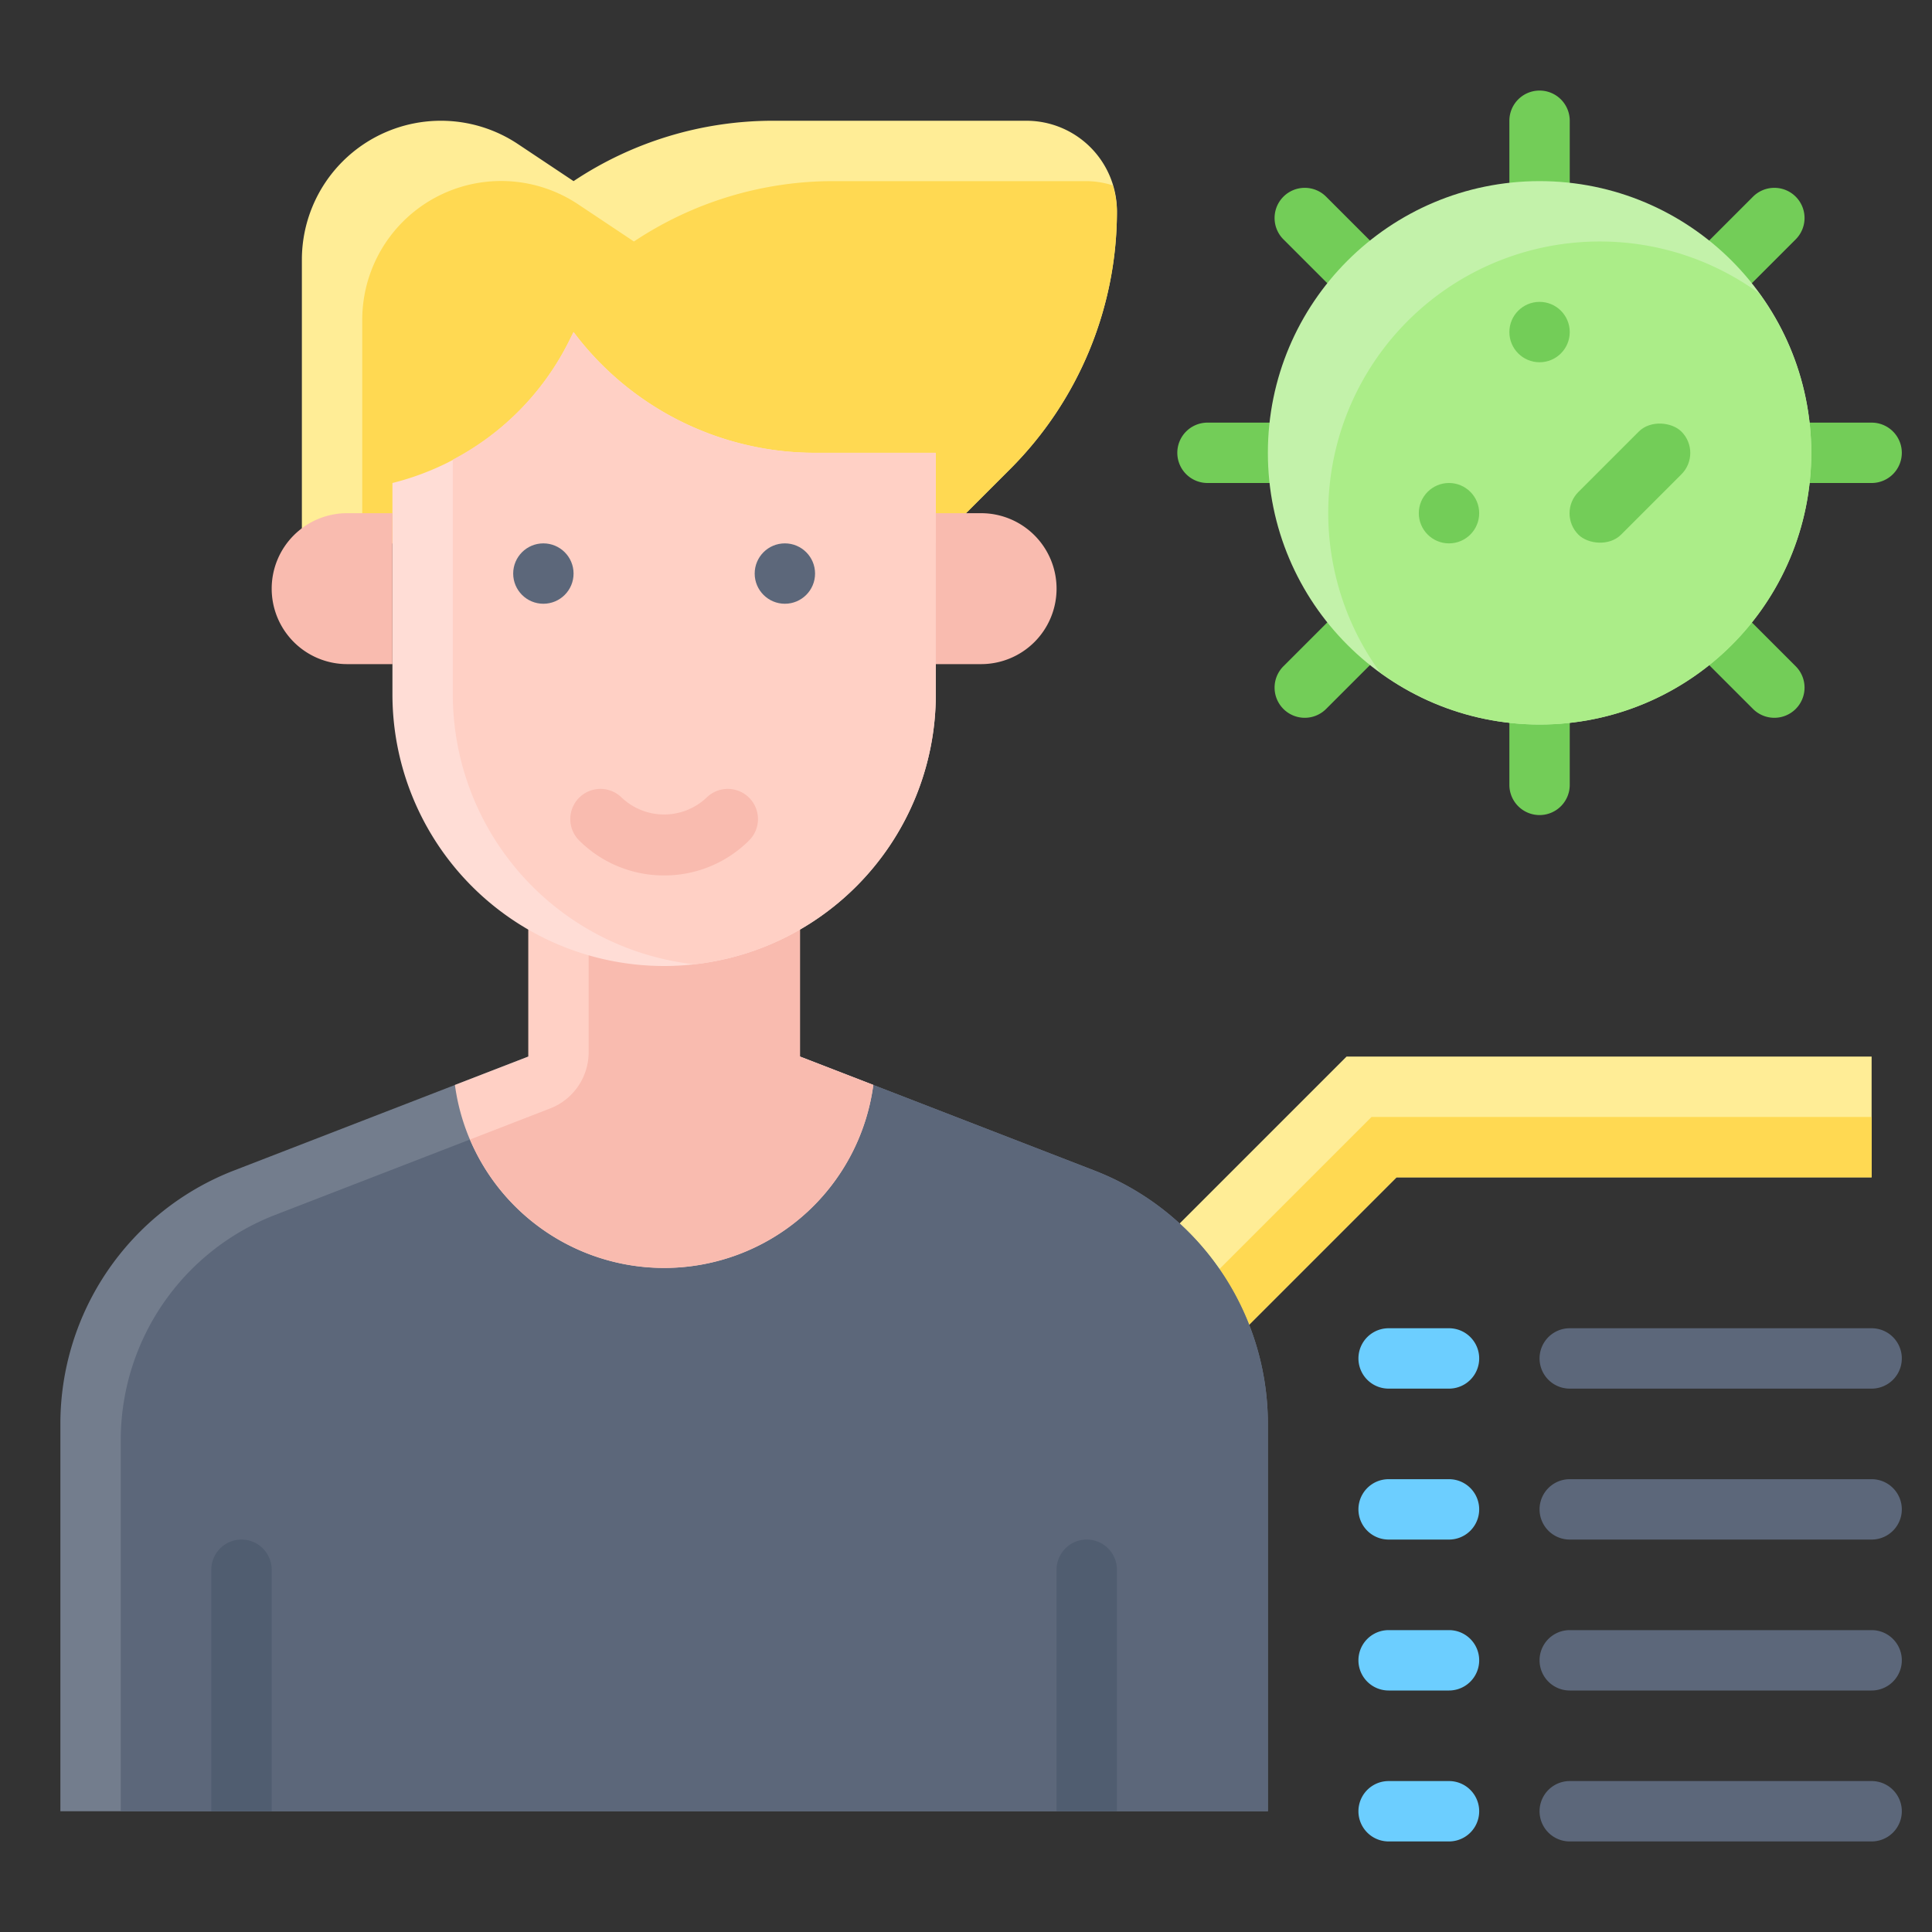 <svg id="Flat" height="512" viewBox="0 0 64 64" width="512" xmlns="http://www.w3.org/2000/svg"><rect x="0" y="0" width="64" height="64" fill="#333333" stroke="none"/><path d="m62 35h-17.393l-10.607 10.607 2.828 2.828 9.435-9.435h15.737z" fill="#ffed96"/><path d="m45.435 37-10.021 10.021 1.414 1.414 9.435-9.435h15.737v-2z" fill="#ffd952"/><path d="m62 61h-10a1 1 0 0 1 0-2h10a1 1 0 0 1 0 2z" fill="#5c677a"/><path d="m48 61h-2a1 1 0 0 1 0-2h2a1 1 0 0 1 0 2z" fill="#6cceff"/><path d="m62 56h-10a1 1 0 0 1 0-2h10a1 1 0 0 1 0 2z" fill="#5c677a"/><path d="m48 56h-2a1 1 0 0 1 0-2h2a1 1 0 0 1 0 2z" fill="#6cceff"/><path d="m62 51h-10a1 1 0 0 1 0-2h10a1 1 0 0 1 0 2z" fill="#5c677a"/><path d="m48 51h-2a1 1 0 0 1 0-2h2a1 1 0 0 1 0 2z" fill="#6cceff"/><path d="m62 46h-10a1 1 0 0 1 0-2h10a1 1 0 0 1 0 2z" fill="#5c677a"/><path d="m48 46h-2a1 1 0 0 1 0-2h2a1 1 0 0 1 0 2z" fill="#6cceff"/><path d="m26.5 35 9.749 3.774a9 9 0 0 1 5.751 8.393v12.833h-40v-12.833a9 9 0 0 1 5.751-8.393l9.749-3.774z" fill="#737d8d"/><path d="m36.249 38.774-9.749-3.774h-4.5v2h-4.5l-8.388 3.247a8 8 0 0 0 -5.112 7.46v12.293h38v-12.833a9 9 0 0 0 -5.751-8.393z" fill="#5c677a"/><path d="m26.5 35v-11h-9v11l-2.43.94a6.992 6.992 0 0 0 13.86 0z" fill="#ffd0c5"/><path d="m37 52a1 1 0 0 0 -2 0v8h2z" fill="#505d70"/><path d="m8 51a1 1 0 0 0 -1 1v8h2v-8a1 1 0 0 0 -1-1z" fill="#505d70"/><path d="m26.5 35v-11h-7v10.855a2 2 0 0 1 -1.278 1.865l-2.653 1.028a6.991 6.991 0 0 0 13.361-1.808z" fill="#f9bbaf"/><path d="m34 4h-8.394a11.91 11.91 0 0 0 -6.606 2l-1.84-1.226a4.6 4.6 0 0 0 -2.554-.774 4.606 4.606 0 0 0 -4.606 4.606v9.394h21l2.464-2.464a12.073 12.073 0 0 0 3.536-8.536 3 3 0 0 0 -3-3z" fill="#ffed96"/><path d="m31 18 2.464-2.464a12.073 12.073 0 0 0 3.536-8.536 2.983 2.983 0 0 0 -.14-.86 2.983 2.983 0 0 0 -.86-.14h-8.394a11.91 11.91 0 0 0 -6.606 2l-1.84-1.226a4.6 4.6 0 0 0 -7.16 3.832v7.394z" fill="#ffd952"/><path d="m13 23v-7a8.964 8.964 0 0 0 5.844-4.688l.156-.312a10 10 0 0 0 8 4h4v8a9 9 0 0 1 -9 9 9 9 0 0 1 -9-9z" fill="#ffddd6"/><path d="m19 11-.156.312a8.955 8.955 0 0 1 -3.844 3.915v7.773a9 9 0 0 0 8 8.944 9 9 0 0 0 8-8.944v-8h-4a10 10 0 0 1 -8-4z" fill="#ffd0c5"/><circle cx="18" cy="19" fill="#5c677a" r="1"/><circle cx="26" cy="19" fill="#5c677a" r="1"/><path d="m22 29a3.971 3.971 0 0 1 -2.828-1.172 1 1 0 0 1 1.414-1.414 2.047 2.047 0 0 0 2.828 0 1 1 0 0 1 1.414 1.414 3.971 3.971 0 0 1 -2.828 1.172z" fill="#f9bbaf"/><path d="m11.5 17h1.5a0 0 0 0 1 0 0v5a0 0 0 0 1 0 0h-1.5a2.5 2.5 0 0 1 -2.5-2.5 2.5 2.5 0 0 1 2.5-2.5z" fill="#f9bbaf"/><path d="m33.5 17h1.5a0 0 0 0 1 0 0v5a0 0 0 0 1 0 0h-1.5a2.5 2.5 0 0 1 -2.5-2.5 2.5 2.5 0 0 1 2.5-2.5z" fill="#f9bbaf" transform="matrix(-1 0 0 -1 66 39)"/><g fill="#73cd58"><path d="m44 16h-4a1 1 0 0 1 -1-1 1 1 0 0 1 1-1h4z"/><path d="m62 16h-4v-2h4a1 1 0 0 1 1 1 1 1 0 0 1 -1 1z"/><path d="m52 8h-2v-4a1 1 0 0 1 1-1 1 1 0 0 1 1 1z"/><path d="m51 27a1 1 0 0 1 -1-1v-4h2v4a1 1 0 0 1 -1 1z"/><path d="m45.343 10.757-2.828-2.828a1 1 0 0 1 0-1.414 1 1 0 0 1 1.414 0l2.828 2.828z"/><path d="m58.071 23.485-2.828-2.828 1.414-1.414 2.828 2.828a1 1 0 0 1 0 1.414 1 1 0 0 1 -1.414 0z"/><path d="m42.515 23.485a1 1 0 0 1 0-1.414l2.828-2.828 1.414 1.414-2.828 2.828a1 1 0 0 1 -1.414 0z"/><path d="m56.657 10.757-1.414-1.414 2.828-2.828a1 1 0 0 1 1.414 0 1 1 0 0 1 0 1.414z"/></g><circle cx="51" cy="15" fill="#c3f2aa" r="9"/><path d="m53 8a8.989 8.989 0 0 0 -7.279 14.279 8.989 8.989 0 0 0 12.558-12.558 8.948 8.948 0 0 0 -5.279-1.721z" fill="#abed88"/><circle cx="51" cy="11" fill="#73cd58" r="1"/><circle cx="48" cy="17" fill="#73cd58" r="1"/><rect fill="#73cd58" height="2" rx="1" transform="matrix(.707 -.707 .707 .707 4.503 42.87)" width="4.828" x="51.586" y="15"/></svg>